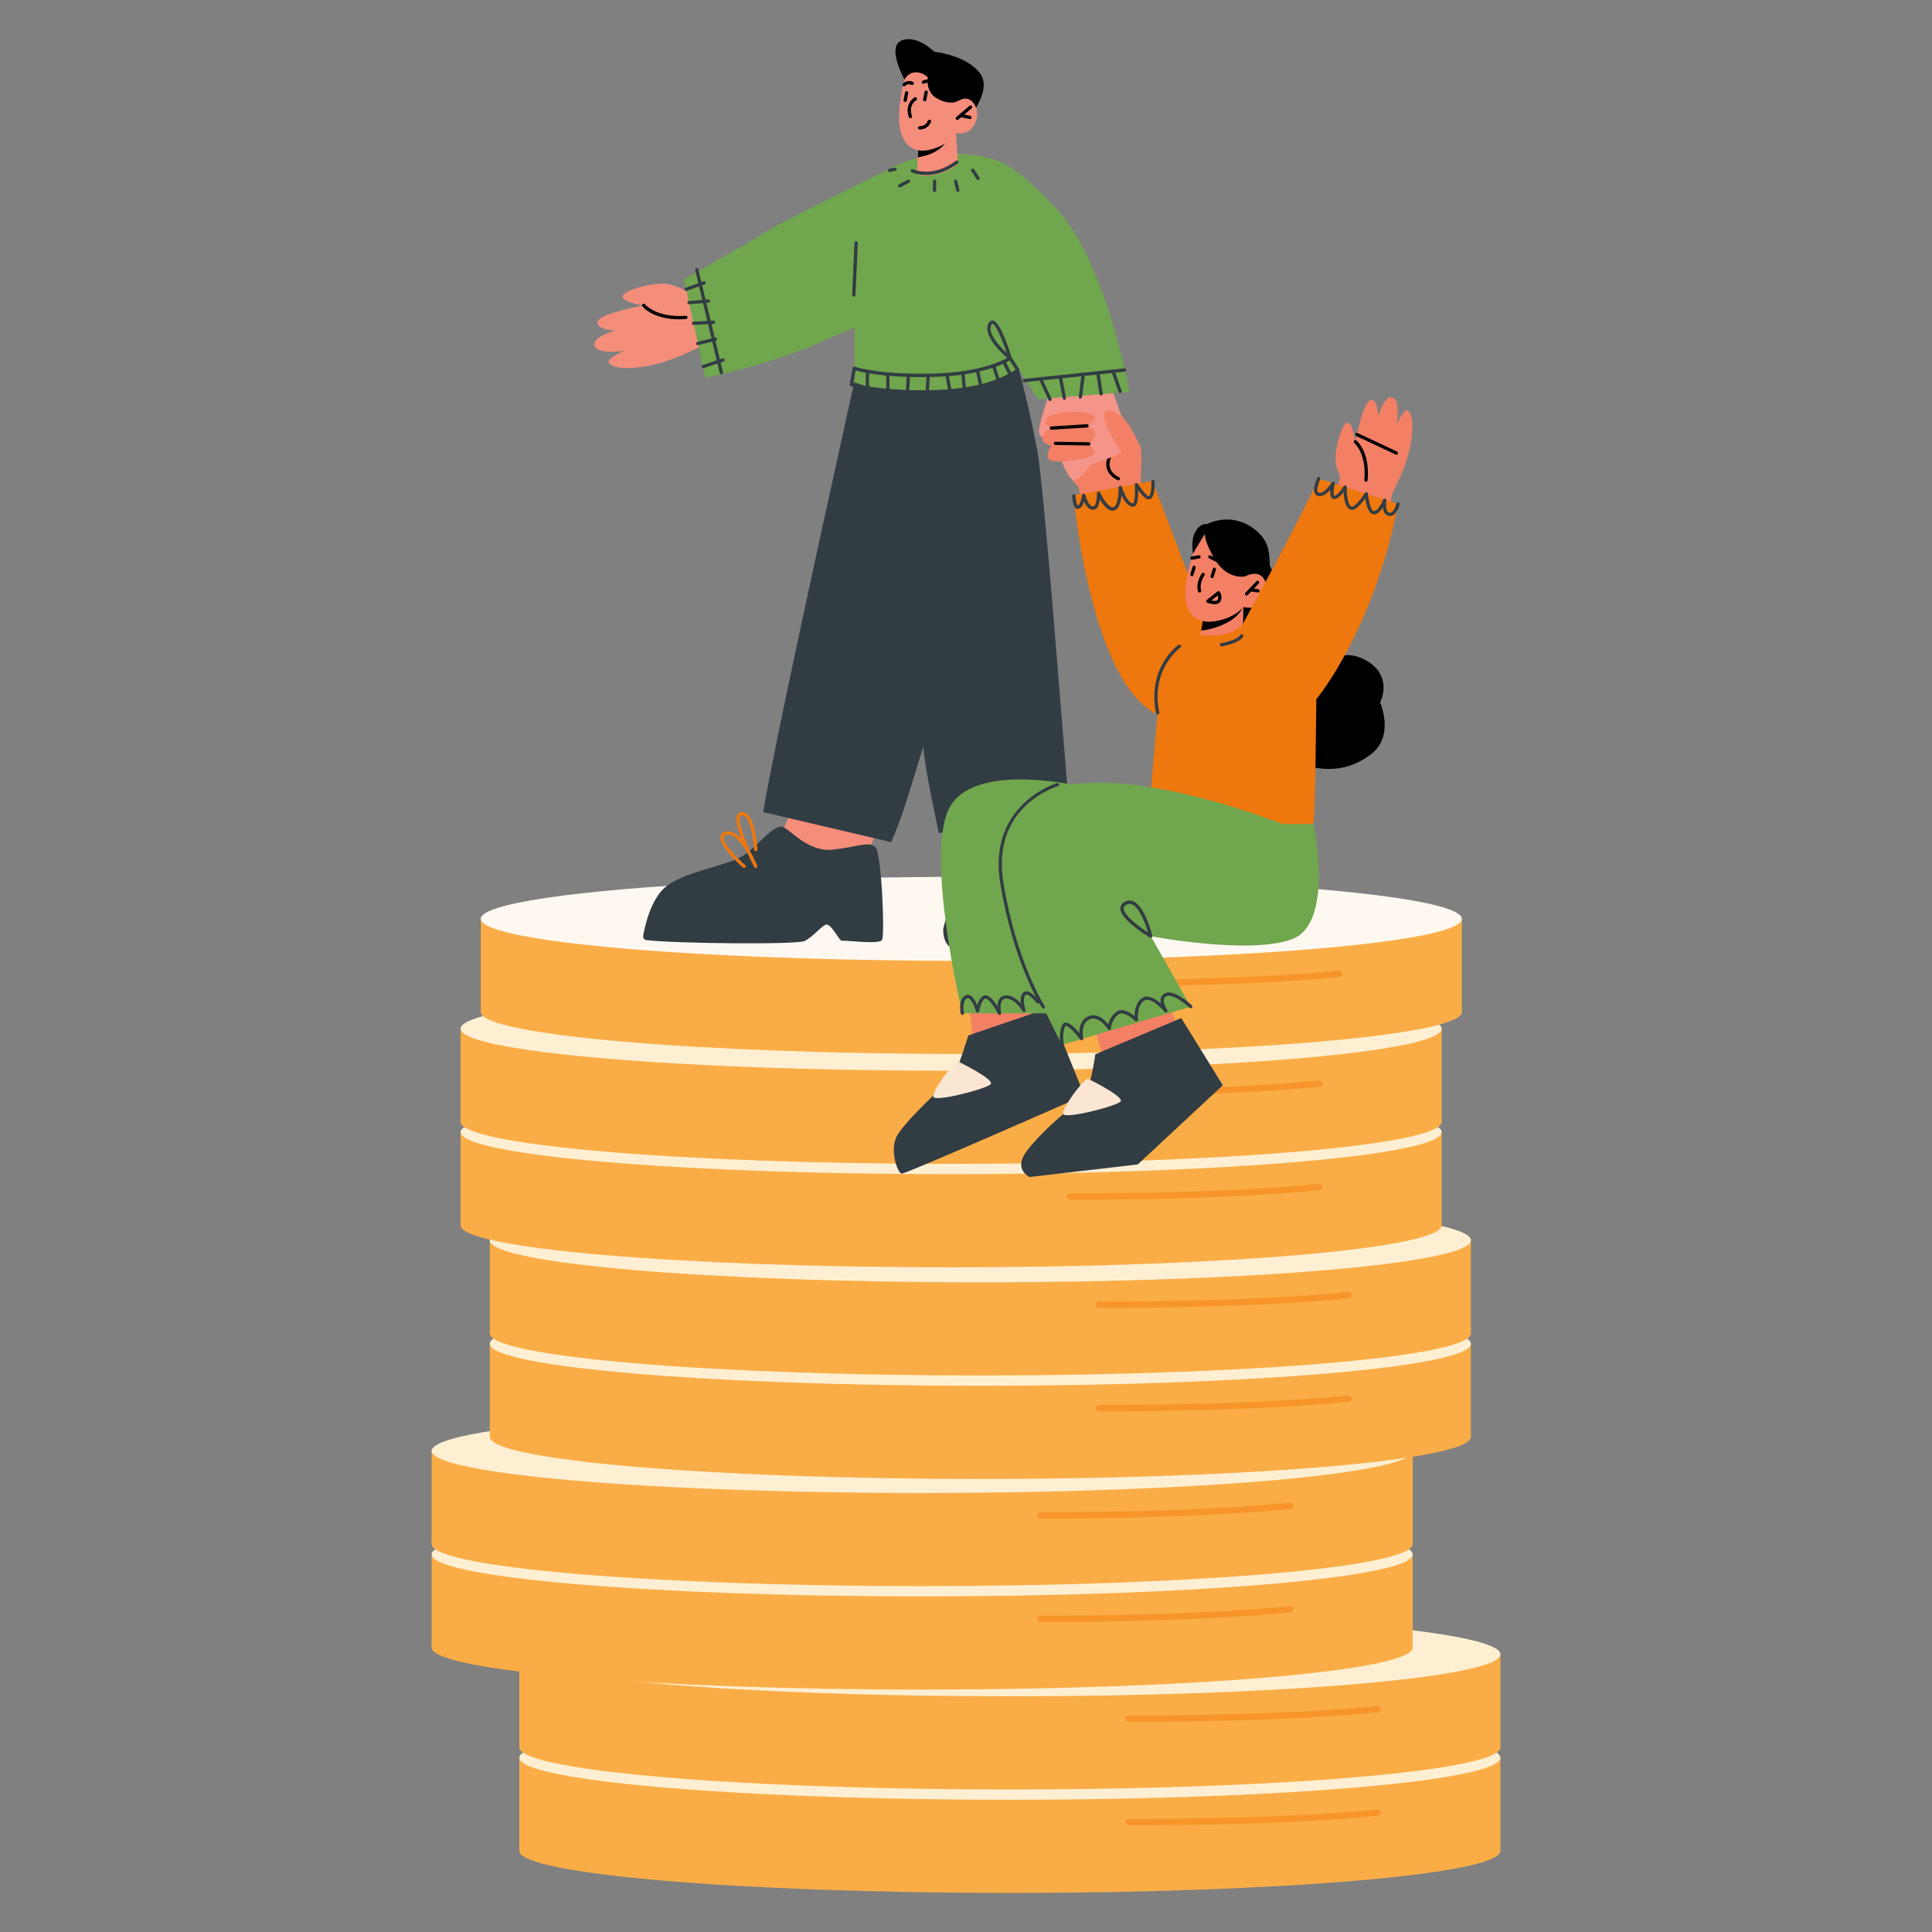 <?xml version="1.0" encoding="UTF-8"?>
<svg id="Layer_1" data-name="Layer 1" xmlns="http://www.w3.org/2000/svg" viewBox="0 0 400 400">
  <rect x="0" y="0" width="400" height="400" fill="#808080" stroke="none"/>
  <defs>
    <style>
      .cls-1 {
        fill: #70a64d;
      }

      .cls-2 {
        fill: #f7952a;
      }

      .cls-3 {
        fill: #f58d7b;
      }

      .cls-4 {
        fill: #323c43;
      }

      .cls-5 {
        fill: #fae6d3;
      }

      .cls-6 {
        fill: #f38065;
      }

      .cls-7 {
        fill: #faad47;
      }

      .cls-8 {
        fill: #f59488;
      }

      .cls-9 {
        fill: #fff8f0;
      }

      .cls-10 {
        fill: #ffefd2;
      }

      .cls-11 {
        fill: #ee770e;
      }
    </style>
  </defs>
  <g>
    <path class="cls-7" d="M310.64,383.21c0,4.81-45.47,8.7-101.56,8.7s-101.56-3.9-101.56-8.7,45.47-8.7,101.56-8.7,101.56,3.9,101.56,8.7Z"/>
    <rect class="cls-7" x="107.52" y="363.92" width="203.12" height="19.29"/>
    <ellipse class="cls-10" cx="209.08" cy="363.92" rx="101.56" ry="8.7"/>
    <path class="cls-2" d="M235.82,377.9c-1.37,0-2.15,0-2.2,0-.36,0-.65-.3-.65-.66,0-.36.3-.65.66-.65.04,0,.79,0,2.2,0,7.29,0,31.24-.15,49.38-1.96.35-.05.68.23.72.59.04.36-.23.68-.59.72-18.2,1.82-42.21,1.97-49.52,1.97Z"/>
    <ellipse class="cls-7" cx="209.08" cy="361.79" rx="101.56" ry="8.7"/>
    <rect class="cls-7" x="107.52" y="342.5" width="203.12" height="19.29"/>
    <path class="cls-10" d="M310.64,342.5c0,4.81-45.47,8.7-101.56,8.7s-101.56-3.9-101.56-8.7,45.47-8.7,101.56-8.7,101.56,3.9,101.56,8.7Z"/>
    <path class="cls-2" d="M235.84,356.48c-1.38,0-2.17,0-2.22,0-.36,0-.65-.3-.65-.66,0-.36.3-.65.66-.65.05.02.8,0,2.22,0,7.31,0,31.24-.15,49.36-1.96.35-.05.68.23.72.59.04.36-.23.68-.59.72-18.18,1.82-42.17,1.97-49.5,1.97Z"/>
  </g>
  <g>
    <path class="cls-7" d="M292.48,341.11c0,4.81-45.47,8.7-101.56,8.7s-101.56-3.9-101.56-8.7,45.47-8.7,101.56-8.7,101.56,3.9,101.56,8.7Z"/>
    <rect class="cls-7" x="89.36" y="321.82" width="203.12" height="19.29"/>
    <path class="cls-10" d="M292.48,321.82c0,4.81-45.47,8.7-101.56,8.7s-101.56-3.9-101.56-8.7,45.47-8.7,101.56-8.7,101.56,3.9,101.56,8.7Z"/>
    <path class="cls-2" d="M217.65,335.8c-1.37,0-2.15,0-2.2,0-.36,0-.65-.3-.65-.66,0-.36.3-.65.66-.65.05-.02.79,0,2.2,0,7.29,0,31.24-.15,49.38-1.96.36-.05.68.23.72.59.04.36-.23.68-.59.72-18.2,1.82-42.21,1.97-49.52,1.97Z"/>
    <path class="cls-7" d="M292.48,319.69c0,4.81-45.47,8.7-101.56,8.7s-101.56-3.9-101.56-8.7,45.47-8.7,101.56-8.7,101.56,3.9,101.56,8.7Z"/>
    <rect class="cls-7" x="89.36" y="300.4" width="203.12" height="19.29"/>
    <ellipse class="cls-10" cx="190.92" cy="300.4" rx="101.56" ry="8.7"/>
    <path class="cls-2" d="M217.67,314.38c-1.38,0-2.17,0-2.22,0-.36,0-.65-.3-.65-.66,0-.36.3-.65.66-.65.05,0,.8,0,2.22,0,7.31,0,31.24-.15,49.36-1.96.36-.05.68.23.72.59.04.36-.23.68-.59.72-18.18,1.82-42.17,1.97-49.5,1.97Z"/>
    <ellipse class="cls-7" cx="202.97" cy="297.5" rx="101.56" ry="8.7"/>
    <rect class="cls-7" x="101.41" y="278.21" width="203.12" height="19.29"/>
    <path class="cls-10" d="M304.53,278.21c0,4.81-45.47,8.7-101.56,8.7s-101.56-3.9-101.56-8.7,45.47-8.7,101.56-8.7,101.56,3.9,101.56,8.7Z"/>
    <path class="cls-2" d="M229.7,292.19c-1.37,0-2.15,0-2.2,0-.36,0-.65-.3-.65-.66,0-.36.3-.65.66-.65.03,0,.79,0,2.2,0,7.29,0,31.24-.15,49.38-1.96.35-.05.68.23.72.59.04.36-.23.68-.59.72-18.2,1.82-42.21,1.97-49.51,1.97Z"/>
    <path class="cls-7" d="M304.53,276.08c0,4.81-45.47,8.7-101.56,8.7s-101.56-3.9-101.56-8.7,45.47-8.7,101.56-8.7,101.56,3.9,101.56,8.7Z"/>
    <rect class="cls-7" x="101.41" y="256.79" width="203.12" height="19.29"/>
    <path class="cls-10" d="M304.53,256.79c0,4.81-45.47,8.7-101.56,8.7s-101.56-3.9-101.56-8.7,45.47-8.7,101.56-8.7,101.56,3.9,101.56,8.7Z"/>
    <path class="cls-2" d="M229.7,270.77c-1.37,0-2.15,0-2.2,0-.36,0-.65-.3-.65-.66,0-.36.3-.65.66-.65.03,0,.79,0,2.2,0,7.29,0,31.24-.15,49.38-1.96.35-.04.68.23.72.59.04.36-.23.68-.59.72-18.2,1.82-42.21,1.97-49.51,1.97Z"/>
  </g>
  <g>
    <path class="cls-7" d="M298.48,253.69c0,4.81-45.47,8.7-101.56,8.7s-101.56-3.9-101.56-8.7,45.47-8.7,101.56-8.7,101.56,3.9,101.56,8.7Z"/>
    <rect class="cls-7" x="95.36" y="234.4" width="203.12" height="19.29"/>
    <ellipse class="cls-10" cx="196.92" cy="234.4" rx="101.56" ry="8.7"/>
    <path class="cls-2" d="M223.65,248.38c-1.37,0-2.15,0-2.2,0-.36,0-.65-.3-.65-.66,0-.36.3-.65.66-.65.03,0,.79,0,2.2,0,7.29,0,31.24-.15,49.38-1.96.35-.05.68.23.72.59.04.36-.23.68-.59.72-18.2,1.82-42.21,1.97-49.52,1.97Z"/>
    <path class="cls-7" d="M298.48,232.27c0,4.81-45.47,8.7-101.56,8.7s-101.56-3.9-101.56-8.7,45.47-8.7,101.56-8.7,101.56,3.9,101.56,8.7Z"/>
    <rect class="cls-7" x="95.36" y="212.98" width="203.12" height="19.29"/>
    <ellipse class="cls-10" cx="196.92" cy="212.98" rx="101.56" ry="8.7"/>
    <path class="cls-2" d="M223.68,226.96c-1.38,0-2.17,0-2.22,0-.36,0-.65-.3-.65-.66,0-.36.3-.65.66-.65.05,0,.8,0,2.22,0,7.31,0,31.24-.15,49.36-1.96.35-.04.68.23.72.59.04.36-.23.68-.59.72-18.18,1.82-42.16,1.97-49.49,1.97Z"/>
  </g>
  <g>
    <path class="cls-7" d="M302.66,209.53c0,4.81-45.47,8.7-101.56,8.7s-101.56-3.9-101.56-8.7,45.47-8.7,101.56-8.7,101.56,3.9,101.56,8.7Z"/>
    <rect class="cls-7" x="99.54" y="190.24" width="203.12" height="19.29"/>
    <ellipse class="cls-9" cx="201.1" cy="190.24" rx="101.56" ry="8.7"/>
    <path class="cls-2" d="M227.83,204.22c-1.37,0-2.15,0-2.2,0-.36,0-.65-.3-.65-.66,0-.36.3-.65.66-.65.03,0,.79,0,2.2,0,7.29,0,31.24-.15,49.38-1.96.35-.05.68.23.72.59.04.36-.23.68-.59.72-18.2,1.82-42.21,1.97-49.51,1.97Z"/>
  </g>
  <g>
    <path class="cls-3" d="M148.7,69.81s-8.3,4.79-14.21,5.89c-5.91,1.1-8.17.14-8.46-.71-.29-.85,3.26-2.37,3.26-2.37,0,0-5.59.88-6.18-1-.59-1.88,4.22-3.2,4.22-3.2,0,0-4.12-.19-3.62-1.86.5-1.67,9.55-3.34,9.55-3.34,0,0-4.71-.65-4.34-1.95.37-1.29,6.92-3.01,9.48-2.44,2.56.57,5.83,2.47,5.83,2.47l4.46,8.52Z"/>
    <path d="M142.21,65.99c.09-.07.15-.18.14-.3-.01-.19-.18-.33-.36-.31-6.12.46-8.43-2.35-8.46-2.38-.11-.14-.32-.17-.46-.06-.16.12-.18.34-.07.48.1.13,2.53,3.13,9.04,2.63.06,0,.12-.03.17-.06Z"/>
    <path class="cls-1" d="M186.49,33.82s-23.59,11.47-27.71,14.07c-4.12,2.6-17.18,9.92-17.18,9.92l4.44,20.45s13.84-2.87,24.12-7.54c6.75-3.07,25.5-10.48,25.5-10.48l-9.16-26.43Z"/>
    <path class="cls-4" d="M149.55,77.43c.11-.08.16-.22.13-.36l-5.09-21.29c-.04-.18-.23-.3-.41-.25-.18.04-.3.23-.25.41l5.09,21.29c.04.18.23.3.41.25.05-.01.09-.03.12-.06Z"/>
    <path class="cls-4" d="M145.98,58.83c.12-.09.17-.24.12-.39-.06-.18-.26-.27-.43-.2l-3.73,1.35c-.18.06-.27.26-.2.43.06.18.26.27.43.2l3.73-1.35s.06-.03.08-.04Z"/>
    <path class="cls-4" d="M146.88,62.6c.09-.07.15-.18.14-.3-.01-.19-.18-.33-.36-.31l-4.04.33c-.19.01-.33.18-.31.36.01.19.18.33.36.31l4.04-.33c.06,0,.12-.03.17-.06Z"/>
    <path class="cls-4" d="M147.93,66.99c.09-.06.15-.17.14-.29,0-.19-.17-.33-.36-.32l-4.16.21c-.19,0-.33.17-.32.36,0,.19.17.33.36.32l4.16-.21c.07,0,.13-.03.18-.06Z"/>
    <path class="cls-4" d="M148.33,70.49c.11-.08.16-.22.13-.35-.04-.18-.23-.29-.41-.25l-3.66.9c-.18.04-.29.23-.25.41.04.18.23.29.41.25l3.66-.9s.08-.03.12-.05Z"/>
    <path class="cls-4" d="M149.89,74.8c.12-.08.17-.24.12-.38-.06-.18-.25-.27-.43-.21l-4.07,1.35c-.18.06-.27.25-.21.43.06.18.25.27.43.21l4.06-1.35s.06-.03.09-.05Z"/>
    <path class="cls-6" d="M236.15,92.54s-3.1-6.86-5.19-7.25c-2.1-.39,1.09,5.12,1.09,5.12l-5.48-2.81s-6.31-2.53-7.67-2.1.54,2.77.54,2.77c0,0-3.83-1.62-3.43.71s2.5,2.83,2.5,2.83c0,0,1.04,1.44,1.77,4.2.4,1.49,3.06,7.54,9.82,7.56,7.93.02,6.05-11.02,6.05-11.02Z"/>
    <polygon class="cls-6" points="236.19 97.55 236.19 105.37 224.5 105.37 223.24 100.76 232.3 99.35 236.19 97.55"/>
    <path d="M249.89,108.52s5.16-2.87,10.17,1.31c5.01,4.17.91,9.09,4.63,11.48,3.73,2.39,7.26,5.13,6.72,9.14-.55,4.01,1.24,8.95,4.64,7.03,5.18-2.93,15.53,12.52,7.96,18.54-16.34,13-38.64-18.01-38.64-18.01,0,0-5.09-2.67-3.77-9.59.92-4.82,8.29-12.41,8.28-19.9Z"/>
    <path d="M262.44,113.25s-.58,5.25,3.15,6.67c2.95,1.13,5.6,1.58,6.96,5.67,1.33,4-1.21,6.53,1.81,8.96,3.02,2.43,4.45-.32,8.88,2.42,5.85,3.62,2.52,10.83-.61,11.06-3.13.23-16.72-10.13-16.72-10.13l-8.3-21.53,4.83-3.11Z"/>
    <path class="cls-11" d="M249.96,129.37l-11.35-29.81-16.37,2.99s4.39,49.03,23.04,46.18c18.65-2.86,4.68-19.35,4.68-19.35Z"/>
    <path d="M221.27,94.33s.1-.01.14-.04l6.17-4.2c.11-.08.14-.23.06-.34-.08-.11-.23-.14-.34-.06l-6.17,4.2c-.11.08-.14.23-.06.34.05.07.12.11.2.11Z"/>
    <path d="M231.55,99.44c.13,0,.26-.08.31-.22.07-.17-.02-.37-.19-.44-.02,0-1.57-.63-1.89-2.08-.28-1.25.4-2.77,2.02-4.51.13-.14.12-.35-.02-.48-.14-.13-.35-.12-.48.02-1.79,1.91-2.52,3.64-2.18,5.12.41,1.8,2.23,2.53,2.31,2.56.04.02.08.02.12.02Z"/>
    <path class="cls-8" d="M229.9,79.83s4.16,10.94,4,12.42c-.16,1.48-8.27,4.05-8.27,4.05,0,0-1.67,3.05-3.29,3.05-1.62,0-3.83-7.55-3.83-7.55,0,0-3.21-.76-3.41-2.3s2.68-9.62,2.68-9.62l12.13-.04Z"/>
    <polygon class="cls-3" points="214.08 180.34 213.59 165.85 196.35 164.99 196.35 181.21 214.08 180.34"/>
    <polygon class="cls-3" points="184.26 164.57 178.9 178.88 160.43 176.32 166.87 159.97 184.26 164.57"/>
    <path class="cls-4" d="M195.65,101.45s-3.35,49.68-4.34,52.68c-2.17,6.73-4.3,14.85-6.84,20.22l-26.48-6.22c2.62-15.14,11.97-57.78,16.92-80.08,1.88-8.47,3.12-14.01,3.12-14.01l8.54-4.11,3.4-1.64.28,1.64,4.66,27.27.73,4.23Z"/>
    <path class="cls-4" d="M195.65,97.55l-.73-.33-20-9.16c1.88-8.47,3.12-14.01,3.12-14.01l8.54-4.11h4.73l4.34,27.6Z"/>
    <path d="M187.28,16.47s-3.77-6.68-.67-8.06c3.1-1.39,6.82,2.3,6.82,2.3,0,0,6.94.73,9.6,4.67,2.65,3.94-3.8,10.71-3.8,10.71l-11.94-9.61Z"/>
    <path class="cls-4" d="M189.97,95.32l.61,25.25s-.09,20.12.43,32.23c.25,5.83,2.64,15.76,3.34,19.67l27.26-2.27c-1.57-17.47-5.35-68.92-6.9-77.21-1.9-10.2-4.66-19.85-4.66-19.85l-23.63,2.42,3.54,19.76Z"/>
    <path class="cls-4" d="M208.78,89.14c.47,0,.96-.06,1.47-.18.18-.04.29-.23.25-.41-.04-.18-.22-.3-.41-.25-1.37.32-2.56.16-3.55-.48-2-1.29-2.56-4.11-2.57-4.14-.04-.18-.22-.3-.4-.27-.18.04-.3.21-.27.4.02.13.62,3.13,2.86,4.58.77.5,1.65.75,2.61.75Z"/>
    <path class="cls-4" d="M190.98,154.48c.19,0,.34-.16.34-.34l-.68-59.03c0-.13-.07-.24-.19-.3l-10.18-5.15c-.16-.08-.37-.02-.45.15-.08.17-.02.37.15.45l10,5.05.67,58.83c0,.19.15.33.34.33Z"/>
    <path class="cls-1" d="M189.6,32.81s-8.42,2.14-10.67,7.47c-2.25,5.33-2.03,38.84-2.03,38.84,0,0,5.55,2.82,19.83,1.49,11.09-1.03,14.2-4.2,14.2-4.2l.45-22.13s-3.29-20.26-6.18-21.39c-2.89-1.12-11.12-1.61-15.61-.09Z"/>
    <path class="cls-3" d="M197.89,27l.43,6.73s-.34,1.24-4.4,2.35c-2.66.72-4.07-.07-4.07-.07l.17-3.43.17-3.34,6.59-1.91,1.11-.32Z"/>
    <path d="M196.79,27.32c0,.18-.06.4-.14.66-1.2,3.43-5.03,4.36-6.62,4.59l.17-3.34,6.59-1.91Z"/>
    <path class="cls-3" d="M187.84,14.53s-2.82,8.61-1.2,13.23c1.62,4.62,5.63,3.59,8,2.52,2.37-1.08,3.37-2.73,3.37-2.73,0,0,2.34.65,3.69-1.68,1.35-2.33.21-4.83-1.13-5.32-1.34-.5-2.81.6-2.81.6l1.02-2.52s-6.06-12.01-10.93-4.1Z"/>
    <path d="M198.22,24.84c.07,0,.14-.03.2-.08l2.74-2.33c.14-.12.16-.33.04-.48-.12-.14-.34-.16-.48-.04l-2.74,2.33c-.14.12-.16.33-.04.48.07.08.18.13.28.12Z"/>
    <path d="M200.84,24.66c.15,0,.28-.12.31-.27.04-.18-.08-.36-.26-.4l-1.93-.41c-.19-.04-.36.08-.4.26-.04.18.08.36.26.4l1.93.41s.06,0,.09,0Z"/>
    <path d="M193.42,17.87c.07,0,.14-.03.19-.08.14-.12.16-.33.05-.48-.98-1.18-2.18-.89-2.67-.57-.16.1-.2.31-.1.47.1.16.31.2.47.1.1-.06.97-.56,1.79.43.07.09.18.13.28.12Z"/>
    <path d="M187.2,17.88c.08,0,.15-.04.21-.1.58-.57,1.26-.22,1.29-.21.17.08.37.02.46-.14.09-.16.03-.37-.13-.46-.39-.21-1.33-.42-2.09.32-.13.13-.14.34,0,.48.07.07.17.11.26.1Z"/>
    <path d="M188.51,24.46s.06,0,.09-.02c.18-.06.27-.26.21-.43-.79-2.26.81-3.22.88-3.26.16-.09.22-.3.12-.46-.09-.16-.3-.22-.46-.13-.02.01-2.17,1.27-1.18,4.08.05.15.19.24.34.23Z"/>
    <path d="M187.43,21.11c.15,0,.28-.12.31-.27l.3-1.56c.04-.18-.08-.36-.27-.4-.18-.04-.36.08-.4.27l-.3,1.56c-.04.18.08.36.27.4.03,0,.06,0,.09,0Z"/>
    <path d="M191.48,20.98c.15,0,.28-.12.31-.27l.3-1.56c.04-.18-.08-.36-.27-.4-.19-.04-.36.08-.4.27l-.3,1.56c-.04.18.08.36.27.4.03,0,.06,0,.09,0Z"/>
    <path d="M187.28,16.47s.61-1.39,2.2-1.49c1.59-.1,2.6,1.04,2.6,1.04,0,0-.52,2.86,1.74,4.25,2.26,1.39,3.92.88,3.92.88l1.54-.67,1-2.48-4.88-4.92-6.1-2.96-2.82,3.03.8,3.33Z"/>
    <path d="M190.6,26.81c.65-.04,1.71-.4,2.15-1.58.07-.18-.02-.37-.2-.44-.17-.07-.37.02-.44.2-.44,1.18-1.65,1.14-1.7,1.14-.19,0-.34.14-.35.32,0,.19.13.34.32.35.06,0,.13,0,.21,0Z"/>
    <path class="cls-4" d="M176.77,61.43c.18,0,.33-.14.34-.33l.5-10.79c0-.19-.14-.35-.33-.36-.2,0-.35.14-.36.33l-.5,10.79c0,.19.14.35.33.36h.02Z"/>
    <path class="cls-4" d="M195.29,192.68c0,1.44.56,3.09,1.7,3.51,1.14.42,10.39,1.28,18.47.67,7.74-.59,9.35-1.08,9.92-1.7.28-.31-.27-1.75-.89-3.15-.04-.07-.07-.15-.11-.22-.32-.7-.65-1.39-.89-1.87-.24-.46-.53-.9-.88-1.33-.84-1-2.5-3.08-2.92-4.16-.56-1.43-1.41-4.52-1.98-5.98-.57-1.43-1.97-1.73-1.97-1.73,0,0-5.38-4.11-17.07-.12-1.38.47-1.7,7.63-1.7,8.66v1.03c0,.96-.76,2.85-1.25,4.42-.13.39-.24.76-.32,1.1-.08.33-.13.62-.13.87Z"/>
    <path class="cls-4" d="M133.79,194.63c-.42-.06-.7-.48-.63-.92.37-2.08,1.66-7.9,4.97-10.35,4.07-3.01,12.57-4.17,15.67-6.17,3.1-2,6.59-6.87,8.42-5.93,1.84.94,5.28,5.22,10.3,4.64,5.02-.57,7.34-1.77,8.69-.55,1.34,1.22,2,18.24,1.41,19.25-.59,1.01-7.64.02-8.26.18-.62.16-2.32-3.9-3.49-3.3-1.16.6-2.59,2.49-4.3,3.35-1.6.8-27.74.5-32.79-.21Z"/>
    <path class="cls-11" d="M156.47,179.71s.1-.01.14-.03c.16-.08.24-.27.17-.43-.05-.13-.59-1.43-1.42-2.89-1.37-2.99-2.58-6.27-2.12-7.3.06-.13.13-.19.25-.22.26-.06.48-.01.7.15,1.32.98,1.84,5.34,1.94,6.93.01.19.17.36.36.32.19-.01.33-.17.32-.36-.04-.62-.4-6.1-2.21-7.44-.39-.29-.81-.38-1.27-.27-.32.08-.56.29-.71.6-.42.93.12,2.92.89,4.95-1-1.1-2.15-1.84-3.32-1.5-.7.2-.94.63-1.01.95-.44,1.97,4.13,5.99,4.65,6.45.14.12.35.11.48-.03.12-.14.11-.36-.03-.48-1.85-1.61-4.69-4.6-4.43-5.79.03-.14.12-.33.53-.45,1.5-.42,3.17,1.69,4.38,3.77.66,1.44,1.26,2.58,1.42,2.88.06.11.18.18.3.18Z"/>
    <path class="cls-11" d="M207.67,186.31s.08,0,.12-.02c.41-.16,4.07-1.63,4.5-3.12.1-.33.04-.65-.16-.93-.21-.29-.5-.46-.88-.51-.85-.11-2.03.44-2.99,1.02,1.11-1.61,2.45-3.86,2.03-4.94-.1-.25-.32-.55-.85-.64-.07-.01-.14-.02-.21-.02-2.53,0-4.19,7.14-4.37,7.98-.04.18.07.36.26.4.19.04.36-.08.4-.26.67-3,2.29-7.7,3.82-7.44.23.03.29.13.33.21.37.96-1.74,4.15-3.16,5.94-.11.13-.1.33.03.45.12.12.32.13.45.02.78-.63,3.06-2.23,4.19-2.07.19.03.33.1.42.23.08.11.1.22.06.35-.26.88-2.65,2.11-4.1,2.68-.17.07-.26.26-.19.44.05.13.18.22.32.22Z"/>
    <path class="cls-4" d="M191.76,36.24c3.63,0,6.41-2.3,6.56-2.42.14-.12.16-.34.04-.48-.12-.15-.34-.16-.48-.04-.04.04-4.27,3.52-8.89,1.74-.18-.07-.37.02-.44.2-.07.18.02.37.2.44,1.04.4,2.06.56,3.02.56Z"/>
    <path class="cls-6" d="M265.48,121.87s10.65-14.11,12.08-23.76c1.42-9.65,9.31.39,9.31.39l1.31,3.88s-2.24,21.54-10.6,28.25c-10.26,8.23-12.09-8.75-12.09-8.75Z"/>
    <path class="cls-6" d="M286.49,105.49s4.4-7.49,5.44-12.84c1.04-5.35.19-7.41-.59-7.67-.77-.27-2.17,2.94-2.17,2.94,0,0,.84-5.06-.86-5.61-1.7-.55-2.94,3.81-2.94,3.81,0,0-.15-3.74-1.66-3.29-1.51.44-3.1,8.63-3.1,8.63,0,0-.56-4.28-1.73-3.95-1.18.33-2.78,6.25-2.28,8.58.5,2.33,2.2,5.3,2.2,5.3l7.69,4.1Z"/>
    <path d="M282.82,99.74c.17,0,.32-.13.34-.31.49-5.92-2.22-8.15-2.34-8.24-.15-.12-.36-.09-.47.05-.12.15-.09.36.05.48.03.02,2.55,2.13,2.08,7.66-.02.19.12.35.31.37,0,0,.02,0,.03,0Z"/>
    <path d="M289.09,94.13c.13,0,.25-.07.31-.19.08-.17,0-.37-.16-.45l-8.16-3.83c-.17-.08-.37,0-.45.16-.08.17,0,.37.16.45l8.16,3.83s.1.03.14.03Z"/>
    <path class="cls-6" d="M257.44,125.67l-.17,6.65s-1.25,1.88-5.15,2.1c-2.9.16-3.78-1.35-3.78-1.35l.85-5.8,7.06-1.37,1.19-.23Z"/>
    <path d="M257.44,125.26c-.02.18-.1.39-.21.64-1.57,3.28-6.84,4.54-8.52,4.64l.48-3.27,8.25-2.01Z"/>
    <path class="cls-6" d="M248.09,112.07s-3.7,8.25-2.44,12.92c1.26,4.67,5.51,3.97,8.05,3.1,2.55-.88,3.74-2.42,3.74-2.42,0,0,2.36.83,3.97-1.36s.65-4.73-.69-5.32c-1.35-.59-2.97.37-2.97.37l1.28-2.4s-5.19-12.29-10.95-4.88Z"/>
    <path d="M257.75,119.35s-3.56.72-6.04-3.25c-2.47-3.96-2.25-5.59-2.25-5.59l-2.47,4.09s-.55-2.84.58-4.65c1.14-1.81,2.31-1.43,2.31-1.43l7.86,1.96,2.07,6.3-2.07,2.57Z"/>
    <path d="M248.37,122.68s.07,0,.1-.02c.18-.05.28-.24.22-.42-.46-1.49.67-3.11.68-3.12.11-.15.07-.36-.08-.47-.15-.11-.36-.07-.47.08-.05.08-1.33,1.9-.77,3.71.04.15.18.24.32.24Z"/>
    <path d="M258.09,123.31c.09,0,.18-.03.25-.11l2.26-2.38c.13-.14.12-.35-.01-.48-.14-.13-.35-.12-.48.01l-2.26,2.38c-.13.14-.12.35.01.48.07.06.15.09.23.09Z"/>
    <path d="M260.47,122.68c.16,0,.31-.12.33-.29.03-.18-.1-.36-.28-.39l-1.56-.24c-.18-.03-.36.1-.39.28-.03.18.1.36.28.39l1.56.24s.04,0,.05,0Z"/>
    <path d="M246.77,119.29c.15,0,.28-.09.32-.24l.46-1.5c.06-.18-.05-.37-.22-.42-.18-.06-.37.05-.42.22l-.46,1.5c-.06.18.05.37.22.42.03.01.07.02.1.02Z"/>
    <path class="cls-11" d="M255.65,132.24s14.03-25.66,17.39-33.14l16.41,5.24c-4.99,26.2-16.92,40.42-16.92,40.42,0,0-.23,25.16-.58,25.63-.35.46-9.78,2.56-20.38,1.97-10.6-.59-12.91-2.09-13.49-2.44-.58-.35,2.66-33.73,2.66-33.73,0,0,6.59-3.85,14.91-3.96Z"/>
    <path d="M250.96,119.69c.15,0,.28-.09.32-.24l.46-1.5c.06-.18-.05-.37-.22-.42-.18-.06-.37.05-.42.22l-.46,1.5c-.06.18.05.37.22.42.03.01.07.02.1.02Z"/>
    <path d="M249.94,124.79c-.11-.04-.19-.15-.21-.27-.02-.12.03-.24.13-.32l2.23-1.75c.08-.06.18-.08.28-.06.1.02.18.09.23.18.03.05.67,1.33-.05,2.13-.27.3-.68.39-1.09.39-.68,0-1.39-.26-1.5-.3ZM250.79,124.34c.51.11,1.05.13,1.25-.09.23-.26.18-.67.1-.97l-1.35,1.06Z"/>
    <path d="M246.77,115.89c.06,0,1.53-.26,1.53-.26.18-.03.31-.21.28-.39-.03-.18-.21-.3-.39-.28l-1.47.26c-.18.03-.31.21-.28.39.03.16.17.28.33.28Z"/>
    <path d="M252.89,116.86c.12,0,.24-.07.3-.19.08-.17.02-.37-.15-.45l-2.41-1.22c-.16-.08-.37-.02-.45.15-.08.17-.02.37.15.45l2.41,1.22s.1.04.15.04Z"/>
    <path class="cls-11" d="M247.51,133.8s.37-1.42.74-2.01c.37-.59,2.26,0,4.83-.4,2.57-.4,3.83-1.86,4.27-1.91.44-.05.75,1.56.75,1.56,0,0-1.43,1.8-1.65,2.05-.22.26-8.93.7-8.93.7Z"/>
    <path class="cls-4" d="M252.89,133.82c.41-.06,3.6-.61,4.48-1.99.1-.16.05-.37-.1-.47-.16-.1-.37-.05-.47.11-.61.96-3.07,1.54-3.96,1.68-.18.03-.31.2-.28.39.03.17.17.28.33.28Z"/>
    <polygon class="cls-6" points="200.66 207.43 201.35 215.06 216.01 215.06 216.01 206.42 200.66 207.43"/>
    <polygon class="cls-6" points="226.09 211.18 228.3 218.61 244.44 214.78 241.62 206.42 226.09 211.18"/>
    <path class="cls-4" d="M200.48,214.38s-2.31,7.5-3.17,8.49-10.54,9.64-11.8,12.7c-1.26,3.05.38,7.29,1.16,7.42s37.82-16.21,37.82-16.21l-7.3-18.11-16.72,5.71Z"/>
    <path class="cls-1" d="M223.93,162.85s-21.21-5.16-27.02,3.8c-5.81,8.96,2.32,43.15,2.32,43.15h19.53l5.18-46.95Z"/>
    <path class="cls-5" d="M198.33,219.77s7.74,3.72,6.76,4.72c-.98.99-11.66,3.75-11.86,2.57-.2-1.18,3.86-6.86,5.1-7.28Z"/>
    <path class="cls-1" d="M271.94,170.62s4.42,20.52-4.43,23.82c-8.85,3.3-29.25-.61-29.25-.61l8.28,14.6-26.62,7.88s-20.68-36.93-8.7-49.21c12.85-13.19,54.26,3.51,54.26,3.51h6.46Z"/>
    <path class="cls-4" d="M226.77,218.27s-1.12,8.21-2.68,9.24c-1.56,1.03-8.15,6.33-11.54,10.83-2.84,3.78.62,5.35.62,5.35l22.4-2.61,17.6-16.39-8.6-13.91-17.81,7.5Z"/>
    <path class="cls-5" d="M225.24,223.34s7.72,3.75,6.74,4.74c-.98.99-11.67,3.71-11.87,2.52-.2-1.18,3.89-6.84,5.13-7.26Z"/>
    <path class="cls-4" d="M238.08,194.11c-.63-.38-6.15-3.74-6.12-6.05,0-.38.16-.92.88-1.32.6-.34,1.21-.38,1.81-.12,2.42,1.05,3.87,6.87,3.93,7.12.03.13-.02.27-.13.35-.06.04-.13.07-.2.07-.06,0-.12-.02-.17-.05ZM233.18,187.33c-.47.27-.53.55-.53.74-.02,1.42,3.17,3.78,5.06,5.01-.57-1.92-1.82-5.18-3.32-5.83-.17-.08-.34-.11-.52-.11-.23,0-.46.07-.69.2Z"/>
    <path class="cls-4" d="M216.01,208.84c.06,0,.13-.02.19-.06.16-.1.2-.31.1-.47-.06-.09-5.88-9.07-8.56-25.62-2.54-15.65,10.74-19.75,11.31-19.92.18-.05.28-.24.23-.42-.05-.18-.24-.28-.42-.23-.15.04-14.42,4.42-11.78,20.67,2.71,16.7,8.61,25.79,8.67,25.88.06.1.17.15.28.15Z"/>
    <path class="cls-1" d="M233.82,81.15s-4.61-26.1-14.5-37.25c-9.57-10.78-14.11-11-14.11-11l1.06,36.21,8.6,13.54,18.95-1.51Z"/>
    <path class="cls-6" d="M216.61,86.62c-.71,1.37,1.07,2.01,1.07,2.01,0,0-2.06.94-1.9,2.14.16,1.2,1.93,1.54,1.93,1.54,0,0-1.39,1.75-.52,2.81.88,1.06,9.05-.16,9.39-1.18.34-1.02-1.16-2.03-1.16-2.03,0,0,1.45-1.23,1.33-2.28-.11-1.04-1.72-1.46-1.72-1.46,0,0,1.91-1.14,1.57-1.88-.76-1.67-9.29-1.04-10,.34Z"/>
    <path class="cls-6" d="M233.91,88.26s-3.54-4.41-5.05-2.98c-1.5,1.43,3.44,8.6,3.44,8.6l2.98-1-1.37-4.62Z"/>
    <path d="M217.68,88.97s7.39-.46,7.39-.46c.19-.01.33-.17.32-.36-.01-.19-.16-.35-.36-.32l-7.37.46c-.19.01-.33.17-.32.36.01.18.16.32.34.32Z"/>
    <path d="M225.43,92.24c.18,0,.34-.15.34-.33,0-.19-.15-.34-.33-.34l-6.92-.11c-.22-.02-.34.15-.34.33,0,.19.15.34.33.34l6.92.11h0Z"/>
    <path class="cls-4" d="M208.92,74.43c-.23-.18-5.66-4.57-4.3-7.43.27-.57.63-.67.89-.65,1.53.12,3.41,5.94,3.95,7.72.04.14-.01.3-.14.38-.06.04-.13.06-.19.06-.08,0-.15-.02-.21-.07ZM205.24,67.29c-.78,1.64,1.55,4.29,3.2,5.82-1.02-3.08-2.35-6.04-2.98-6.09-.04,0-.13.08-.22.27Z"/>
    <path class="cls-4" d="M198.31,39.75c.26-.05.38-.24.33-.42l-.46-1.89c-.04-.18-.23-.3-.41-.25-.18.04-.3.23-.25.41l.46,1.89c.04.16.18.26.33.26Z"/>
    <path class="cls-4" d="M202.5,37.28c.07,0,.13-.02.19-.06.16-.1.2-.32.1-.47l-1.11-1.68c-.1-.16-.32-.2-.47-.1-.16.1-.2.32-.1.47l1.11,1.68c.07.1.17.15.28.15Z"/>
    <path class="cls-4" d="M193.49,39.75c.19,0,.34-.15.34-.34v-1.89c0-.19-.15-.34-.34-.34s-.34.15-.34.34v1.89c0,.19.15.34.34.34Z"/>
    <path class="cls-4" d="M186.27,38.81c.05,0,.11-.01.16-.04l1.81-.95c.17-.09.23-.29.14-.46-.09-.17-.3-.23-.46-.14l-1.81.95c-.17.09-.23.29-.14.46.06.12.18.18.3.18Z"/>
    <path class="cls-4" d="M184.16,35.61c.07,0,1.21-.24,1.21-.24.19-.04.3-.22.27-.4-.04-.19-.22-.3-.4-.27l-1.14.23c-.19.04-.3.22-.27.4.03.16.18.27.33.27Z"/>
    <path class="cls-4" d="M212.08,79.14s20.79-2.2,20.79-2.2c.19-.02.32-.19.3-.38-.02-.19-.2-.33-.38-.3l-20.75,2.19c-.19.02-.32.19-.3.38.02.18.17.31.34.31Z"/>
    <path class="cls-4" d="M231.92,81.42s.08,0,.11-.02c.18-.06.27-.26.21-.44l-1.47-4.22c-.06-.18-.26-.27-.44-.21-.18.06-.27.26-.21.44l1.47,4.22c.05.14.18.23.32.23Z"/>
    <path class="cls-4" d="M227.97,81.9c.24-.03.37-.21.34-.39l-.59-3.86c-.03-.19-.21-.32-.39-.29-.19.03-.31.2-.29.39l.59,3.86c.03.17.17.29.34.29Z"/>
    <path class="cls-4" d="M223.69,82.53c.17,0,.32-.13.34-.3l.58-4.68c.02-.19-.11-.36-.3-.38-.18-.03-.36.11-.38.3l-.58,4.68c-.02.19.11.36.3.38.01,0,.03,0,.04,0Z"/>
    <path class="cls-4" d="M220.36,82.79c.25-.04.37-.22.34-.41l-.84-4.44c-.03-.19-.22-.3-.4-.27-.19.04-.31.21-.27.4l.84,4.44c.03.16.17.28.34.28Z"/>
    <path class="cls-4" d="M217.4,83.03s.1,0,.14-.03c.17-.08.25-.28.17-.45l-1.8-3.89c-.08-.17-.28-.25-.45-.17-.17.08-.25.28-.17.45l1.8,3.89c.06.13.18.2.31.2Z"/>
    <path class="cls-4" d="M176.18,79.96c-.17-.05-.27-.22-.24-.39l.59-3.38c.02-.1.08-.19.16-.24.09-.05.19-.06.29-.03.05.02,4.95,1.7,16.14,1.43,11.14-.27,15.77-3.45,15.81-3.48.08-.05.17-.08.26-.06.09.02.17.07.22.15l1.59,2.44c.09.14.07.33-.06.45-.2.17-4.96,4.12-16.61,4.56-1.2.05-2.35.07-3.44.07-9.43,0-14.65-1.51-14.71-1.53ZM209.03,74.63c-1.2.72-5.98,3.17-15.89,3.41-9.7.24-14.65-.95-16-1.35l-.47,2.69c1.38.35,7.55,1.74,17.64,1.36,9.98-.37,14.87-3.43,15.96-4.21l-1.23-1.89Z"/>
    <path class="cls-4" d="M179.59,80.66c.19,0,.34-.15.34-.34v-3.43c0-.19-.15-.34-.34-.34s-.34.15-.34.34v3.43c0,.19.15.34.34.34Z"/>
    <path class="cls-4" d="M183.82,81.19c.19,0,.34-.15.34-.34v-3.33c0-.19-.15-.34-.34-.34s-.34.15-.34.34v3.33c0,.19.15.34.34.34Z"/>
    <path class="cls-4" d="M187.88,81.42c.18,0,.33-.14.34-.32l.2-3.25c.01-.19-.13-.35-.32-.36-.17-.03-.35.13-.36.32l-.2,3.25c-.01.19.13.35.32.36,0,0,.01,0,.02,0Z"/>
    <path class="cls-4" d="M191.97,81.49c.18,0,.33-.14.34-.32l.18-3.13c.01-.19-.13-.35-.32-.36-.19-.02-.35.13-.36.32l-.18,3.13c-.01.19.13.35.32.36,0,0,.01,0,.02,0Z"/>
    <path class="cls-4" d="M196.66,81.19c.25-.04.37-.22.34-.41l-.57-3.02c-.04-.18-.21-.3-.4-.27-.19.04-.31.21-.27.4l.57,3.02c.03.16.17.28.33.28Z"/>
    <path class="cls-4" d="M199.66,80.92c.22-.02.36-.18.34-.37l-.31-3.38c-.02-.19-.19-.33-.37-.31-.19.02-.33.18-.31.37l.31,3.38c.02.18.17.31.34.31Z"/>
    <path class="cls-4" d="M203.02,79.97c.26-.05.38-.23.33-.41l-.61-2.77c-.04-.18-.22-.3-.41-.26-.18.04-.3.22-.26.41l.61,2.77c.04.16.18.27.33.27Z"/>
    <path class="cls-4" d="M206.64,78.95s.07,0,.1-.02c.18-.06.28-.25.22-.43l-.92-2.88c-.06-.18-.25-.28-.43-.22-.18.06-.28.25-.22.43l.92,2.88c.05.15.18.24.33.24Z"/>
    <path class="cls-4" d="M209.13,77.85c.05,0,.1-.01.15-.04.17-.08.24-.29.16-.46l-1.3-2.64c-.08-.17-.29-.24-.46-.16-.17.08-.24.29-.16.46l1.3,2.64c.06.12.18.19.31.19Z"/>
    <path class="cls-4" d="M287.78,106.84c1.12,0,1.77-1.48,1.99-2.42.04-.18-.07-.36-.25-.41-.19-.04-.36.07-.41.25,0,.02-.5,2.09-1.48,1.88-.81-.18-.7-1.93-.6-2.53.03-.17-.08-.34-.24-.38-.17-.04-.34.04-.41.2-.37.93-1.22,2.41-1.93,2.41-.53,0-1.08-1.92-1.24-3.64-.01-.14-.12-.26-.26-.3-.14-.04-.29.03-.36.15-.89,1.42-2.16,2.91-2.66,2.85-.84-.1-1.15-2.43-1.09-4.06,0-.15-.1-.29-.24-.34-.15-.04-.31.02-.39.15-.5.83-1.44,2.01-1.97,2.01-.26-.31-.13-1.55.12-2.54.04-.16-.04-.33-.2-.4-.15-.06-.33,0-.42.14-.4.67-1.67,2.36-2.64,2.17-.14-.03-.22-.09-.28-.2-.27-.53.18-1.88.52-2.61.08-.17,0-.37-.16-.45-.17-.08-.37,0-.45.16-.11.22-1.02,2.21-.52,3.21.15.3.41.49.76.56.93.17,1.83-.57,2.47-1.3-.06.64-.04,1.31.22,1.65.14.18.34.28.57.28.69,0,1.43-.76,1.94-1.43.07,1.4.39,3.51,1.68,3.66.9.08,2.08-1.36,2.8-2.39.21,1.34.7,3.33,1.8,3.33.75,0,1.4-.74,1.86-1.46.08.77.37,1.57,1.17,1.75.1.02.2.03.29.03Z"/>
    <path class="cls-4" d="M230.41,105.71c1.24-.07,1.65-1.78,1.79-3.17.51,1.07,1.31,2.31,2.33,2.38.2.02.39-.06.54-.21.51-.51.6-2.07.59-3.21.74,1.04,1.76,2.18,2.5,1.83.96-.45.93-2.92.89-3.67,0-.19-.17-.31-.35-.32-.19,0-.33.17-.32.35.06,1.32-.13,2.85-.51,3.03-.25.12-1.34-1.01-2.3-2.59-.08-.13-.24-.19-.39-.15-.15.05-.25.19-.23.35.13,1.91-.05,3.78-.37,3.92-.94-.07-1.93-2.14-2.32-3.43-.05-.16-.21-.26-.38-.23-.17.03-.29.17-.28.34.03,1.68-.31,4.07-1.14,4.11-.96.03-2.16-1.85-2.7-3.07-.07-.15-.22-.23-.38-.19-.16.03-.27.18-.27.34.02,1.1-.22,2.66-.7,2.73-.9.13-1.55-1.73-1.72-2.39-.04-.16-.17-.27-.35-.26-.16,0-.3.13-.32.3-.12.99-.49,2.09-.86,2.17-.29-.21-.46-1.2-.48-2,0-.19-.15-.32-.35-.33-.19,0-.34.16-.33.35,0,.33.07,2.01.7,2.51.18.14.39.19.6.14.57-.13.92-.84,1.13-1.52.39.87,1.06,1.84,2.06,1.71.79-.12,1.1-1.21,1.21-2.15.6,1.02,1.6,2.35,2.7,2.35Z"/>
    <path class="cls-4" d="M239.68,147.92c.25-.04.37-.22.33-.41-1.82-9.08,4.31-13.39,4.37-13.44.15-.11.19-.32.09-.47-.11-.15-.32-.19-.47-.09-.07.04-6.56,4.59-4.66,14.13.03.16.17.27.33.27Z"/>
    <path class="cls-4" d="M219.92,216.65c.26-.05.37-.23.33-.41,0-.02-.41-1.89.21-3.61.08-.21.16-.22.19-.23.54-.06,1.99,1.42,3.01,2.85.09.13.27.18.41.11.15-.07.23-.22.19-.38,0-.03-.64-3.08,1.33-3.94,1.96-.86,3.76,2.03,3.78,2.05.08.13.23.18.37.15.14-.04.25-.16.26-.31,0-.02.13-1.83,1.51-2.88,1.26-.95,3.49,1.32,3.51,1.34.1.1.26.13.39.07.13-.06.21-.2.19-.34,0-.03-.3-2.88,1.26-3.94,1.23-.84,3.5,1.4,4.27,2.33.12.14.32.16.46.06.14-.11.18-.31.08-.46-.26-.4-.9-1.58-.68-2.32.08-.25.25-.43.53-.55,1.28-.54,3.88,1.56,4.77,2.42.13.13.35.12.48-.01.13-.13.12-.35-.01-.48-.36-.35-3.59-3.36-5.5-2.55-.47.2-.79.54-.92.98-.11.37-.08.78,0,1.17-1.1-.96-2.68-1.95-3.87-1.14-1.32.89-1.56,2.69-1.58,3.74-.88-.73-2.54-1.8-3.8-.85-1,.76-1.44,1.82-1.63,2.55-.76-.94-2.33-2.44-4.14-1.65-1.58.69-1.86,2.33-1.85,3.48-.81-.99-2.07-2.29-2.92-2.18-.24.03-.56.17-.73.66-.69,1.91-.26,3.9-.24,3.99.04.16.17.26.33.26Z"/>
    <path class="cls-4" d="M206.93,210.14s.07,0,.11-.02c.16-.06.26-.22.22-.39-.11-.52-.26-2.02.28-2.67.19-.22.42-.33.79-.31,1.9.05,3.37,2.59,3.38,2.62.09.15.28.21.44.14.16-.07.24-.26.18-.42-.22-.59-.65-2.29-.05-3.05.07-.09.15-.14.25-.12.58,0,1.59,1.07,2.09,1.74.11.15.32.18.47.07.15-.11.18-.32.07-.47-.15-.2-1.53-2-2.62-2.02-.32,0-.59.13-.79.38-.44.56-.5,1.37-.42,2.1-.7-.77-1.74-1.6-2.97-1.64-.54,0-1,.17-1.33.56-.37.44-.5,1.08-.54,1.67-.61-.98-1.48-2.11-2.29-2.23-.97-.14-1.56,1.08-1.87,2.06-.33-.81-.87-1.82-1.56-2.1-.32-.13-.64-.1-.94.08-1.53.9-.94,3.63-.91,3.75.04.18.23.3.4.26.18-.04.3-.22.26-.4-.15-.66-.32-2.48.59-3.02.12-.07.23-.08.35-.03.63.25,1.28,1.81,1.54,2.73.04.15.18.3.34.24.16,0,.29-.12.32-.28.21-1.11.78-2.72,1.39-2.62.71.1,1.9,1.93,2.53,3.2.06.12.18.19.3.19Z"/>
  </g>
</svg>